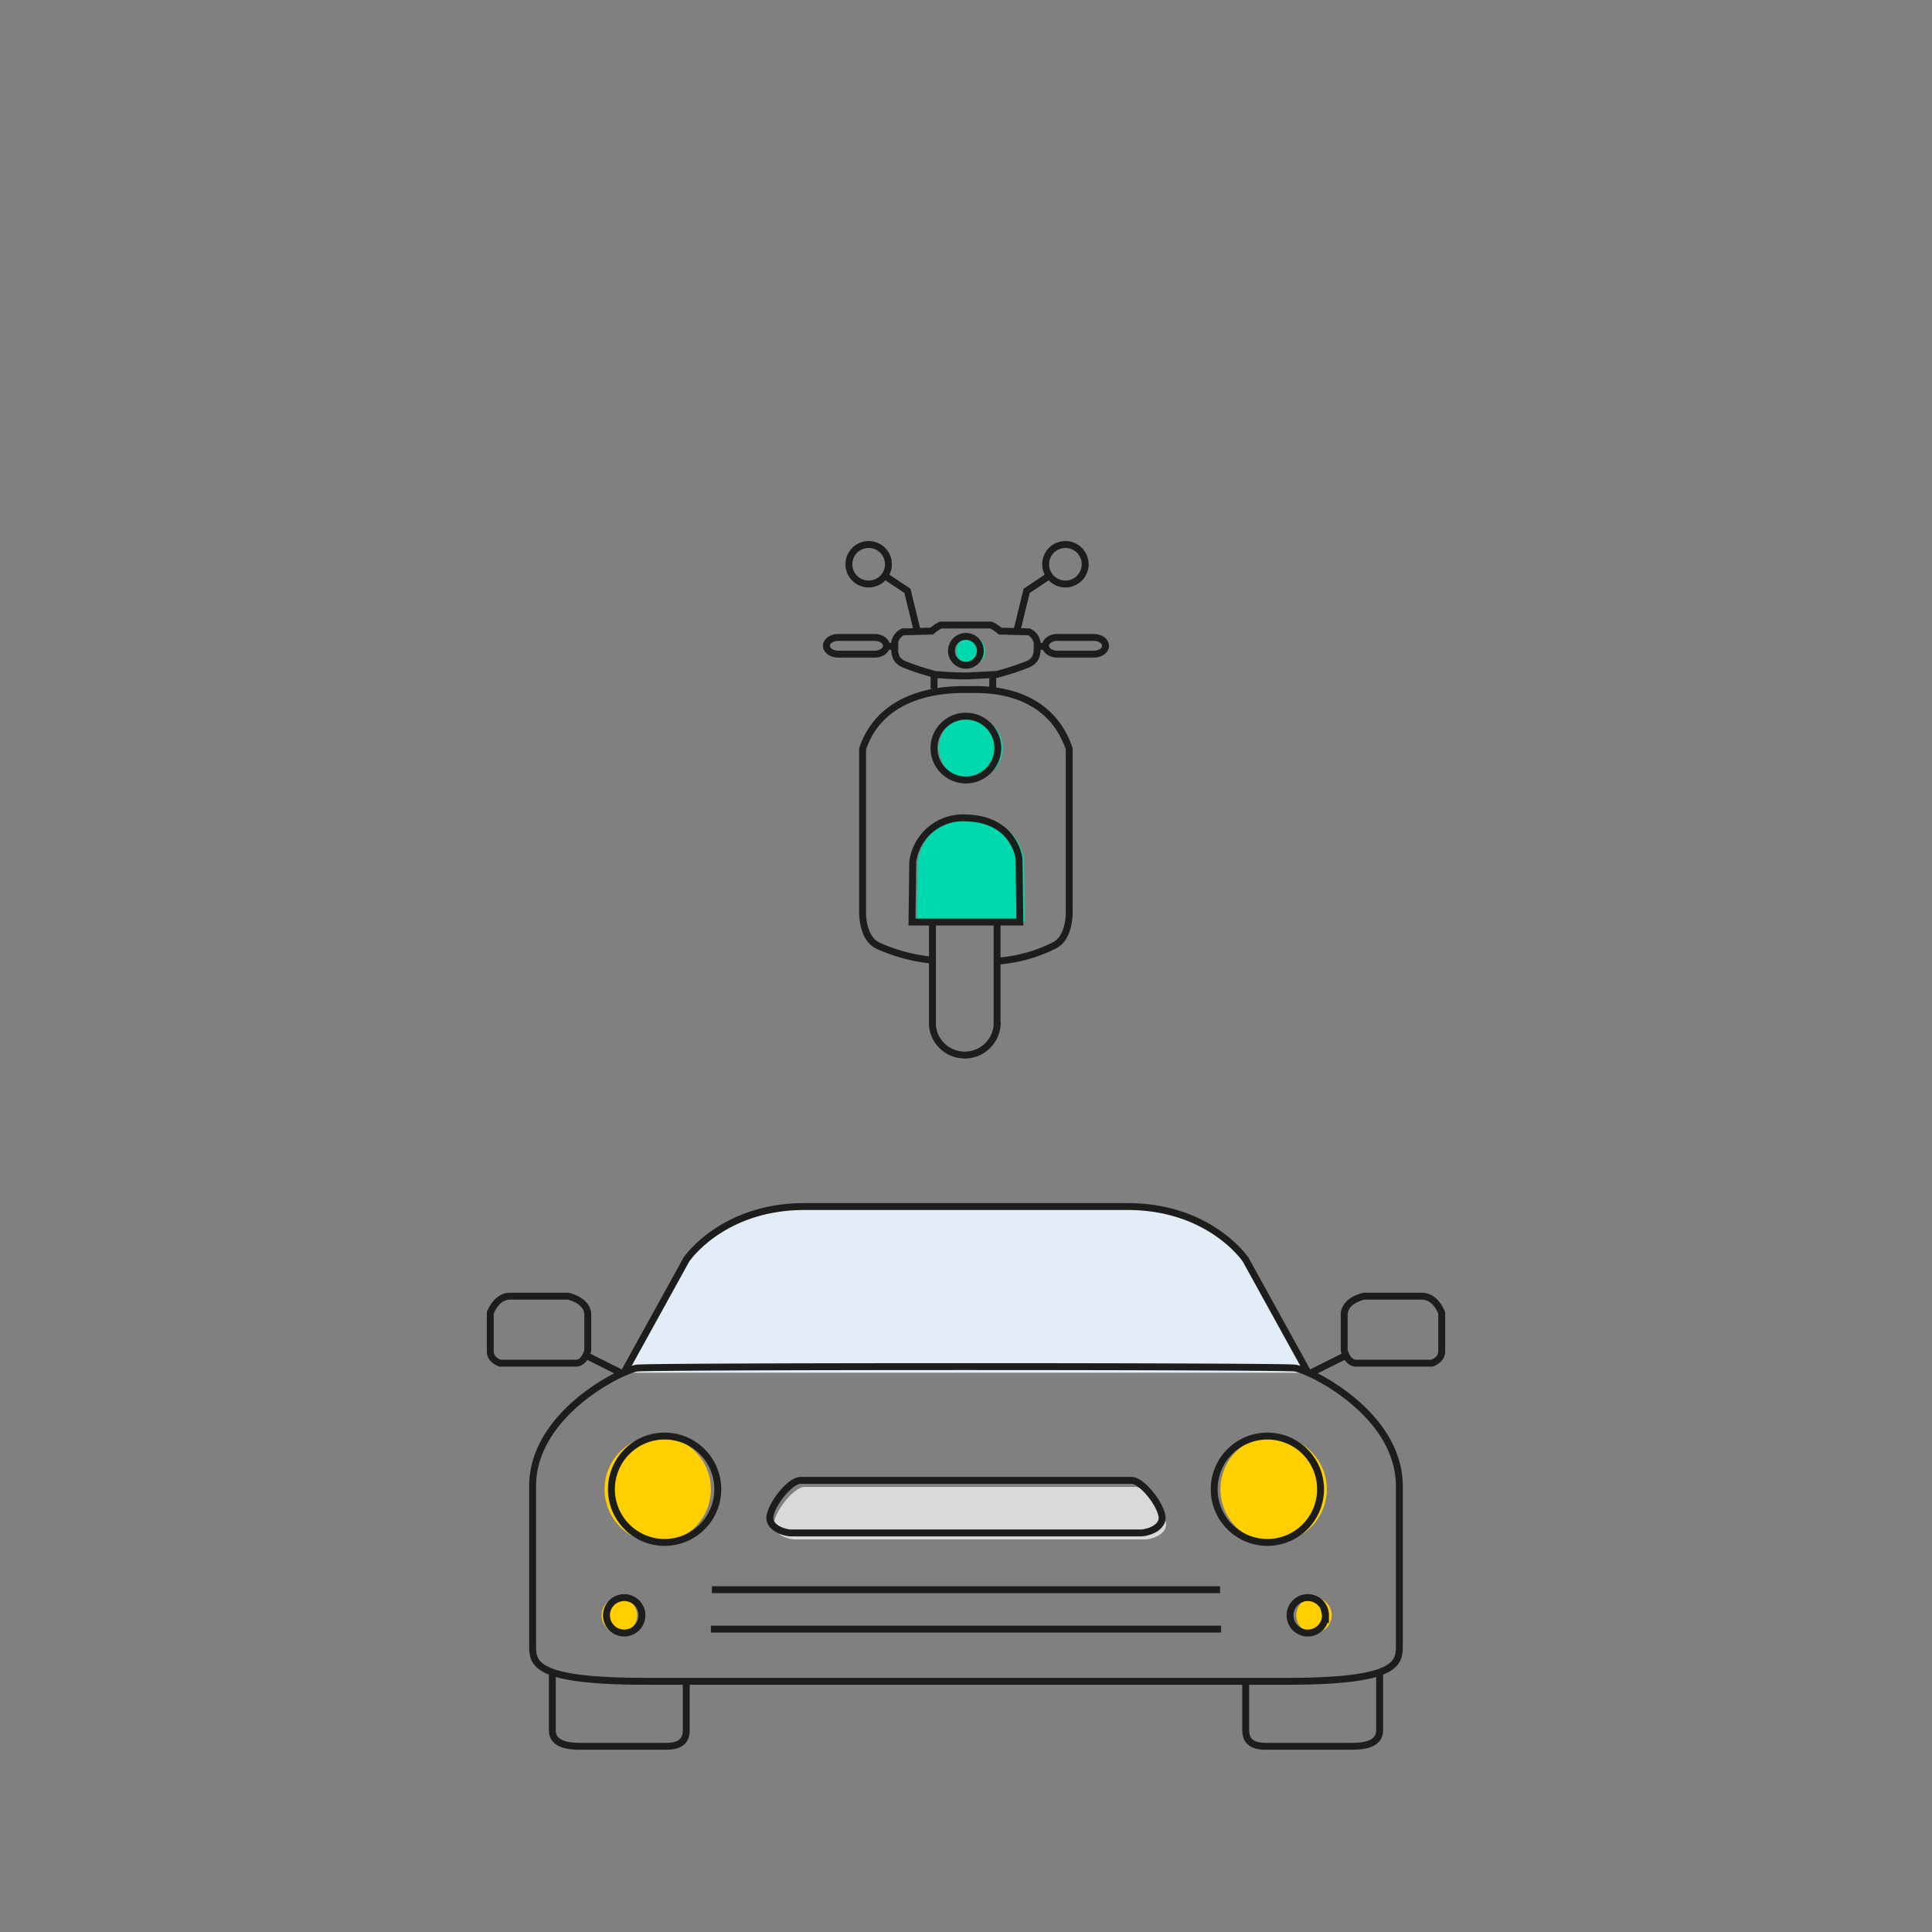 <svg id="Layer_1" data-name="Layer 1" xmlns="http://www.w3.org/2000/svg" viewBox="0 0 140 140"><rect x="0" y="0" width="140" height="140" fill="#808080" stroke="none"/><defs><clipPath id="clip-path"><path fill="none" d="M35.278 39.206h69.445v87.587H35.278z"/></clipPath><style>.cls-6{fill:none}.cls-3{fill:#ffcf00}.cls-6{stroke:#1d1d1b;stroke-miterlimit:10;stroke-width:.5px}.cls-7{fill:#00d9ad}</style></defs><g clip-path="url(#clip-path)"><path class="cls-3" d="M96.146 107.915a3.854 3.854 0 10-3.854 3.854 3.854 3.854 0 003.854-3.854M96.503 117.051a1.284 1.284 0 10-1.285 1.285 1.285 1.285 0 001.285-1.285M51.515 107.915a3.854 3.854 0 10-3.854 3.854 3.853 3.853 0 003.854-3.854M46.162 117.051a1.284 1.284 0 10-1.285 1.285 1.285 1.285 0 001.285-1.285"/><path d="M83.037 111.555s1.142-.095 1.427-.857c.286-.76-1.332-2.949-2.188-2.949h-23.98c-.858 0-2.475 2.188-2.19 2.95.286.761 1.428.856 1.428.856h25.503z" fill="#d9d9d9"/><path d="M94.932 99.47l-4.568-8.28s-2.569-3.853-8.564-3.853H58.39c-5.995 0-8.565 3.854-8.565 3.854l-4.568 8.279z" fill="#e3edf7"/><path class="cls-6" d="M94.837 99.565l-4.568-8.28s-2.569-3.853-8.565-3.853H58.295c-5.996 0-8.565 3.854-8.565 3.854l-4.568 8.279m37.59 11.515s1.141-.095 1.427-.857c.285-.761-1.333-2.95-2.189-2.95H58.01c-.857 0-2.475 2.189-2.19 2.95.286.762 1.428.857 1.428.857h25.503zm15.511-12.3h5.495s.714-.214.714-.856V95.14s-.428-1.213-1.428-1.213h-4.21s-1.428.286-1.428 1.356v2.569s.214.928.857.928zm-2.213 18.27a1.284 1.284 0 10-1.285 1.286 1.284 1.284 0 001.285-1.285zm-.357-9.134a3.854 3.854 0 10-3.854 3.854 3.853 3.853 0 003.854-3.854zm-7.28 7.28H51.586m36.9 2.855H51.513m46.178-19.913l-2.855 1.427m-4.568 22.41v3.284c0 .5.036 1.285 1.463 1.285h6.102c.785 0 2.141-.036 2.141-1.178v-4.175m-6.708.642c8.243 0 8.136-1.356 8.136-2.712V107.7c0-5.281-6.495-8.421-7.565-8.564-1.07-.143-46.606-.143-47.677 0-1.07.143-7.565 3.283-7.565 8.565v11.419c0 1.356-.107 2.712 8.136 2.712zM41.737 98.78H36.24s-.714-.214-.714-.856V95.14s.428-1.213 1.427-1.213h4.212s1.427.286 1.427 1.356v2.569s-.214.928-.857.928zm2.212 18.27a1.284 1.284 0 111.285 1.286 1.284 1.284 0 01-1.285-1.285zm.357-9.134a3.854 3.854 0 113.854 3.854 3.853 3.853 0 01-3.854-3.854zm-1.999-9.778l2.855 1.427m4.568 22.41v3.284c0 .5-.036 1.285-1.463 1.285h-6.102c-.785 0-2.142-.036-2.142-1.178v-4.175"/><path class="cls-7" d="M66.443 66.814h7.817l-.056-4.569s-.275-2.862-3.798-2.972a3.667 3.667 0 00-3.908 3.192zM68.039 54.209a2.312 2.312 0 112.312 2.312 2.312 2.312 0 01-2.312-2.312M69.305 47.163a1.046 1.046 0 111.046 1.046 1.046 1.046 0 01-1.046-1.046"/><path class="cls-6" d="M74.906 46.833h.936m-.078-.037c0 .334.383.606.85.606h2.648c.468 0 .85-.272.85-.606 0-.332-.382-.605-.85-.605h-2.647c-.468 0-.851.273-.851.605zm-10.67.037h-.936m.078-.037c0 .334-.383.606-.85.606h-2.648c-.468 0-.851-.272-.851-.606 0-.332.383-.605.85-.605h2.649c.467 0 .85.273.85.605zm14.399-5.908a1.431 1.431 0 10-1.431 1.431 1.43 1.43 0 001.43-1.431zm-2.422.715l-1.816 1.211-.771 3.138m-12.11-5.064a1.431 1.431 0 111.43 1.431 1.43 1.43 0 01-1.43-1.431zm10.418 9.027l.01-1.139m-4.263 1.139l.012-1.139m2.3-3.485h1.817a2.693 2.693 0 01.66.441l2.092.055a1.057 1.057 0 01.605 1.046c0 .825-.22 1.046-.605 1.266a16.804 16.804 0 01-1.993.677c-.193.058-.32.093-.32.093l-2.091.111h-.33c-.936 0-2.092-.111-2.092-.111s-.125-.035-.32-.093a16.804 16.804 0 01-1.992-.677c-.385-.22-.605-.441-.605-1.266a1.057 1.057 0 01.605-1.046l2.092-.055a2.694 2.694 0 01.66-.441zm-6.055-3.688l1.817 1.211.77 3.138m2.422 1.211a1.046 1.046 0 111.046 1.046 1.046 1.046 0 01-1.046-1.046zm-1.266 7.046a2.312 2.312 0 112.312 2.312 2.312 2.312 0 01-2.312-2.312zm-1.596 12.605h7.817l-.056-4.568s-.275-2.863-3.798-2.973a3.668 3.668 0 00-3.908 3.193zm6.165.083v7.459a2.354 2.354 0 01-4.68 0v-7.404m4.717 2.692a10.876 10.876 0 004.09-1.123c1.157-.551 1.103-2.422 1.103-2.422V54.264c-1.542-4.569-6.386-4.294-7.211-4.294-.826 0-6.221-.275-7.762 4.294v11.835s-.055 1.871 1.1 2.422a12.449 12.449 0 003.819 1.042"/></g></svg>
